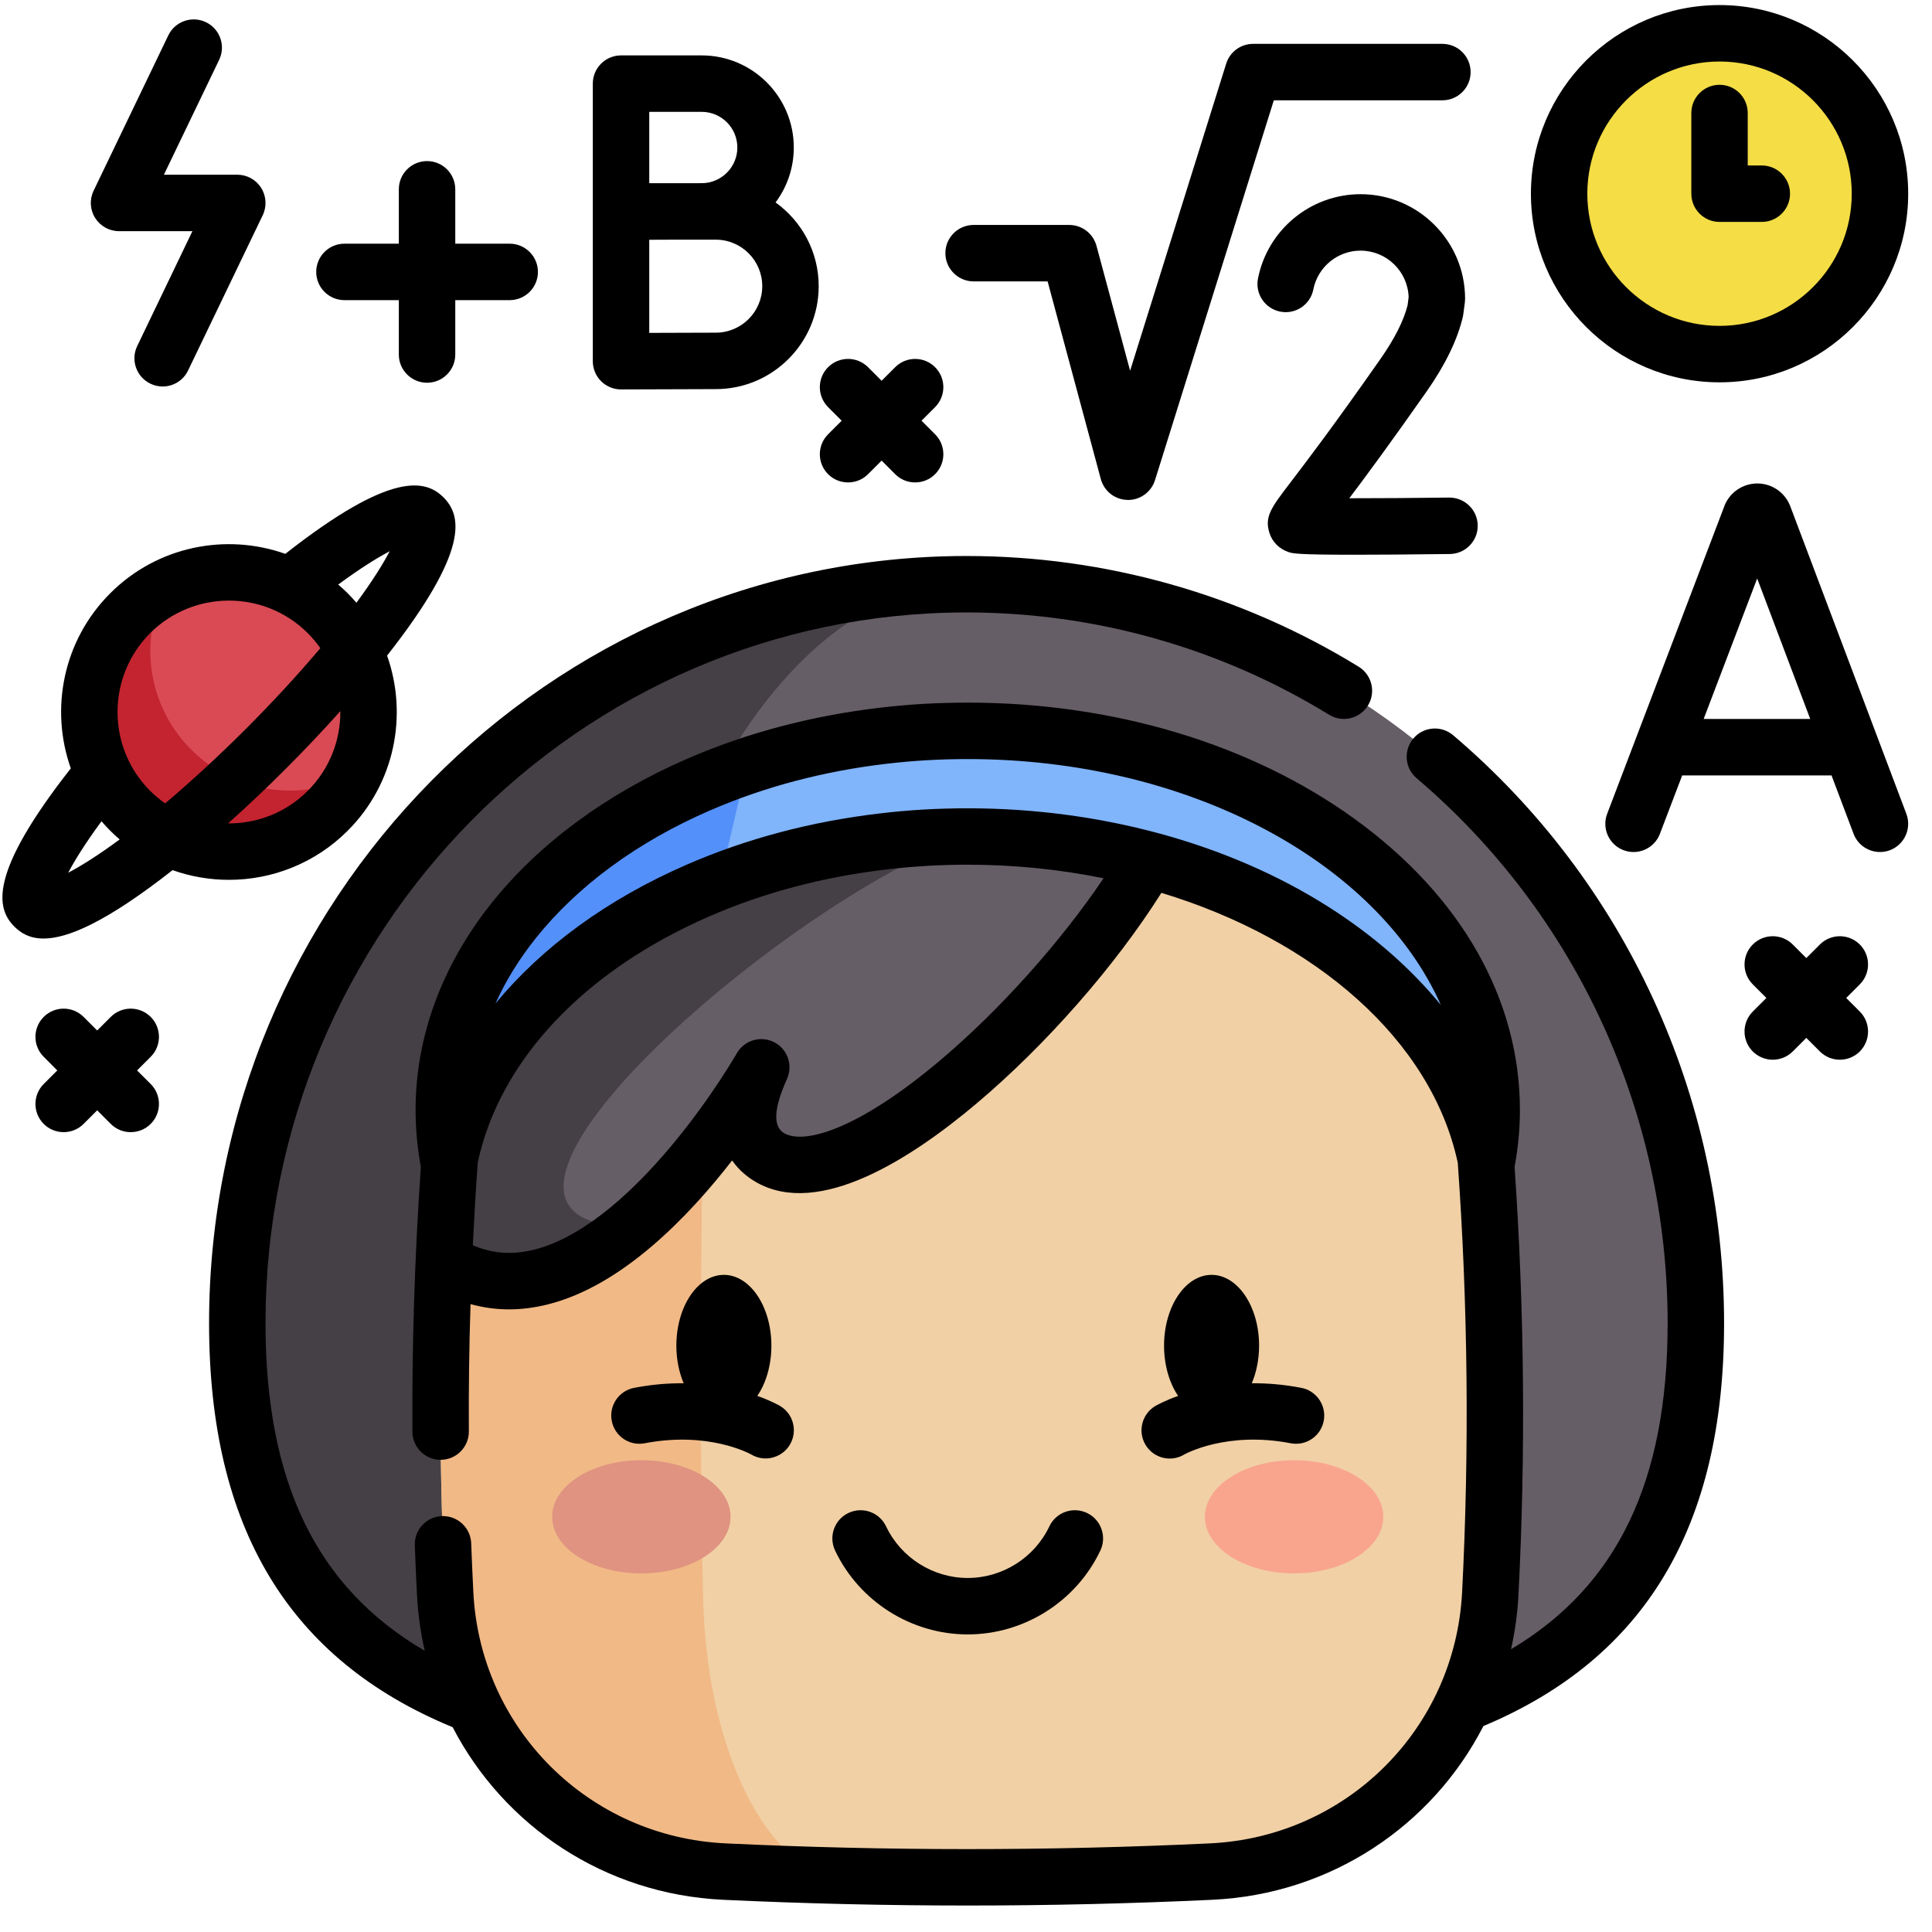 <?xml version="1.0" encoding="UTF-8"?> <svg xmlns="http://www.w3.org/2000/svg" width="37" height="37" viewBox="0 0 37 37" fill="none"> <g clip-path="url(#clip0_206_441)"> <path d="M4.385 16.311C5.862 16.311 7.06 15.113 7.06 13.636C7.06 12.158 5.862 10.96 4.385 10.96C2.907 10.96 1.71 12.158 1.71 13.636C1.71 15.113 2.907 16.311 4.385 16.311Z" fill="#DA4A54"></path> <path d="M6.769 14.85C6.645 15.094 6.481 15.323 6.277 15.527C5.232 16.572 3.537 16.572 2.493 15.527C1.448 14.482 1.448 12.789 2.493 11.744C2.697 11.539 2.926 11.375 3.17 11.251C2.657 12.256 2.822 13.517 3.663 14.357C4.503 15.198 5.765 15.363 6.769 14.85Z" fill="#C32430"></path> <path d="M32.931 6.782C34.628 6.782 36.003 5.406 36.003 3.71C36.003 2.013 34.628 0.638 32.931 0.638C31.234 0.638 29.859 2.013 29.859 3.71C29.859 5.406 31.234 6.782 32.931 6.782Z" fill="#F4DD45"></path> <path d="M32.478 25.343C32.478 17.526 26.225 11.188 18.511 11.188C10.798 11.188 4.545 17.526 4.545 25.343C4.545 33.16 10.798 33.75 18.511 33.75C26.225 33.75 32.478 33.16 32.478 25.343Z" fill="#665E66"></path> <path d="M18.328 33.75C10.699 33.74 4.545 33.099 4.545 25.343C4.545 17.526 10.798 11.189 18.511 11.189C14.586 11.189 11.403 17.526 11.403 25.343C11.403 33.039 14.487 33.73 18.328 33.75Z" fill="#454045"></path> <path d="M28.541 30.521C28.392 33.409 26.082 35.707 23.193 35.843C20.716 35.96 18.239 35.984 15.761 35.914H15.757C15.129 35.897 14.501 35.873 13.872 35.843C10.985 35.707 8.673 33.409 8.526 30.521C8.417 28.401 8.408 26.281 8.499 24.161V24.16C8.527 23.5 8.565 22.84 8.613 22.179C9.071 20.004 10.863 18.145 13.367 17.054C13.441 17.022 13.516 16.99 13.591 16.96C14.604 16.544 15.728 16.253 16.923 16.114C17.447 16.051 17.984 16.02 18.533 16.02C19.75 16.02 20.917 16.177 21.997 16.464V16.465C25.376 17.363 27.901 19.541 28.453 22.187C28.453 22.188 28.453 22.188 28.454 22.189C28.654 24.966 28.683 27.744 28.541 30.521Z" fill="#F1D0A5"></path> <path d="M15.761 35.914H15.757C15.129 35.897 14.501 35.873 13.872 35.843C10.985 35.707 8.673 33.409 8.526 30.521C8.383 27.741 8.412 24.96 8.613 22.179C9.071 20.004 10.863 18.145 13.367 17.054C13.441 17.022 13.516 16.99 13.591 16.96C13.419 21.146 13.379 27.211 13.466 30.639C13.534 33.274 14.497 35.423 15.761 35.914Z" fill="#F1B986"></path> <path d="M21.997 16.464V16.465C20.332 19.319 16.343 23.07 14.755 22.174C14.174 21.846 14.25 21.17 14.578 20.443C14.531 20.525 13.506 22.302 12.099 23.487C11.032 24.387 9.745 24.945 8.499 24.161V24.16C8.527 23.5 8.565 22.84 8.613 22.179C9.071 20.004 10.863 18.145 13.367 17.054C13.441 17.022 13.516 16.99 13.591 16.96C14.604 16.544 15.728 16.253 16.923 16.114C17.447 16.051 17.984 16.02 18.533 16.02C19.75 16.02 20.917 16.177 21.997 16.464Z" fill="#665E66"></path> <path d="M12.099 23.487C11.032 24.387 9.745 24.945 8.499 24.161V24.16C8.527 23.5 8.565 22.84 8.613 22.179C9.071 20.004 10.863 18.145 13.367 17.054C13.441 17.022 13.516 16.99 13.591 16.96C14.604 16.544 15.728 16.253 16.923 16.114C17.447 16.051 17.984 16.02 18.533 16.02C15.046 17.237 7.846 23.487 12.099 23.487Z" fill="#454045"></path> <path d="M12.283 30.132C13.226 30.132 13.991 29.647 13.991 29.049C13.991 28.451 13.226 27.965 12.283 27.965C11.339 27.965 10.574 28.451 10.574 29.049C10.574 29.647 11.339 30.132 12.283 30.132Z" fill="#DF9380"></path> <path d="M24.783 30.132C25.727 30.132 26.492 29.647 26.492 29.049C26.492 28.451 25.727 27.965 24.783 27.965C23.84 27.965 23.075 28.451 23.075 29.049C23.075 29.647 23.84 30.132 24.783 30.132Z" fill="#F9A58E"></path> <path d="M28.567 21.256C28.567 21.601 28.534 21.94 28.471 22.271C27.793 18.739 23.602 16.02 18.533 16.02C17.984 16.02 17.446 16.051 16.923 16.114C15.804 16.244 14.748 16.508 13.787 16.882C13.645 16.937 13.505 16.994 13.367 17.054C10.829 18.16 9.021 20.055 8.595 22.268C8.531 21.938 8.499 21.6 8.499 21.256C8.499 18.614 10.45 16.301 13.367 15.031C13.669 14.9 13.982 14.78 14.303 14.672C15.122 14.395 16.001 14.197 16.923 14.09C17.446 14.027 17.984 13.996 18.533 13.996C24.075 13.996 28.567 17.247 28.567 21.256Z" fill="#80B4FB"></path> <path d="M14.303 14.672L13.787 16.882C13.645 16.936 13.505 16.994 13.367 17.054C10.829 18.16 9.021 20.055 8.595 22.268C8.531 21.938 8.499 21.6 8.499 21.256C8.499 18.614 10.45 16.3 13.367 15.031C13.669 14.9 13.982 14.779 14.303 14.672Z" fill="#5490F9"></path> <path d="M18.646 5.389H20.063L21.082 9.175C21.145 9.407 21.353 9.57 21.593 9.574C21.597 9.575 21.6 9.575 21.604 9.575C21.84 9.575 22.049 9.421 22.12 9.195L24.395 1.921L27.624 1.921C27.922 1.921 28.164 1.679 28.164 1.381C28.164 1.082 27.922 0.84 27.624 0.84L23.998 0.84C23.762 0.84 23.553 0.994 23.483 1.219L21.643 7.1L20.999 4.708C20.935 4.472 20.721 4.308 20.477 4.308H18.646C18.348 4.308 18.105 4.55 18.105 4.848C18.105 5.147 18.348 5.389 18.646 5.389Z" fill="black"></path> <path d="M26.439 6.872C25.534 8.166 24.993 8.874 24.702 9.255C24.348 9.719 24.215 9.893 24.309 10.2C24.363 10.377 24.498 10.513 24.678 10.573C24.752 10.598 24.832 10.624 25.924 10.624C26.358 10.624 26.951 10.62 27.766 10.61C28.065 10.606 28.304 10.361 28.3 10.063C28.296 9.764 28.049 9.527 27.753 9.529C27.09 9.537 26.383 9.543 25.841 9.542C26.163 9.115 26.642 8.467 27.325 7.492C27.682 6.982 27.914 6.501 28.016 6.064C28.02 6.046 28.023 6.028 28.025 6.01L28.054 5.79C28.056 5.767 28.058 5.744 28.058 5.721C28.058 4.617 27.16 3.719 26.056 3.719C25.102 3.719 24.276 4.398 24.092 5.334C24.034 5.626 24.225 5.911 24.518 5.968C24.811 6.026 25.095 5.835 25.152 5.542C25.237 5.112 25.617 4.8 26.056 4.8C26.554 4.8 26.961 5.197 26.977 5.691L26.957 5.845C26.883 6.141 26.709 6.486 26.439 6.872Z" fill="black"></path> <path d="M3.305 16.664C3.653 16.788 4.019 16.85 4.385 16.85C5.208 16.85 6.032 16.536 6.659 15.909C7.564 15.004 7.815 13.689 7.413 12.556C9.009 10.523 8.835 9.868 8.494 9.526C8.153 9.185 7.498 9.011 5.464 10.607C4.331 10.205 3.016 10.456 2.111 11.362C1.205 12.267 0.954 13.582 1.356 14.715C-0.24 16.749 -0.066 17.404 0.275 17.745C0.401 17.871 0.569 17.974 0.834 17.974C1.287 17.974 2.021 17.672 3.305 16.664ZM5.894 15.145C5.474 15.566 4.92 15.773 4.368 15.769C4.735 15.441 5.108 15.089 5.473 14.723C5.838 14.358 6.19 13.986 6.518 13.619C6.523 14.171 6.315 14.725 5.894 15.145ZM7.463 10.557C7.34 10.792 7.14 11.117 6.826 11.543C6.772 11.481 6.717 11.42 6.659 11.362C6.6 11.303 6.539 11.248 6.477 11.195C6.903 10.881 7.229 10.68 7.463 10.557ZM2.875 12.126C3.291 11.71 3.838 11.502 4.385 11.502C4.931 11.502 5.478 11.71 5.894 12.126C5.984 12.216 6.064 12.312 6.135 12.413C5.71 12.916 5.223 13.445 4.709 13.959C4.194 14.474 3.665 14.961 3.163 15.386C3.062 15.315 2.965 15.235 2.875 15.145C2.043 14.313 2.043 12.958 2.875 12.126ZM1.944 15.728C1.997 15.79 2.052 15.851 2.111 15.909C2.169 15.968 2.23 16.023 2.292 16.076C1.866 16.39 1.54 16.591 1.306 16.714C1.429 16.48 1.63 16.154 1.944 15.728Z" fill="black"></path> <path d="M34.285 9.693C34.283 9.688 34.281 9.683 34.279 9.678C34.174 9.424 33.929 9.259 33.654 9.259C33.654 9.259 33.654 9.259 33.653 9.259C33.378 9.26 33.133 9.425 33.028 9.679C33.027 9.683 33.025 9.688 33.024 9.692L30.779 15.585C30.673 15.864 30.813 16.176 31.092 16.282C31.371 16.388 31.683 16.248 31.789 15.969L32.216 14.85H35.076L35.498 15.968C35.579 16.184 35.785 16.317 36.004 16.317C36.067 16.317 36.131 16.306 36.194 16.283C36.473 16.177 36.614 15.865 36.509 15.586L34.285 9.693ZM32.627 13.769L33.652 11.078L34.668 13.769H32.627Z" fill="black"></path> <path d="M35.617 18.088C35.406 17.877 35.064 17.877 34.853 18.088L34.593 18.348L34.333 18.088C34.121 17.877 33.779 17.877 33.568 18.088C33.357 18.299 33.357 18.641 33.568 18.852L33.828 19.112L33.568 19.372C33.357 19.584 33.357 19.926 33.568 20.137C33.674 20.242 33.812 20.295 33.95 20.295C34.089 20.295 34.227 20.242 34.333 20.137L34.593 19.877L34.853 20.137C34.958 20.242 35.097 20.295 35.235 20.295C35.373 20.295 35.512 20.242 35.617 20.137C35.828 19.926 35.828 19.583 35.617 19.372L35.357 19.112L35.617 18.852C35.828 18.641 35.828 18.299 35.617 18.088Z" fill="black"></path> <path d="M15.859 9.081C15.965 9.187 16.103 9.239 16.241 9.239C16.38 9.239 16.518 9.187 16.624 9.081L16.884 8.821L17.144 9.081C17.249 9.187 17.388 9.239 17.526 9.239C17.664 9.239 17.803 9.187 17.908 9.081C18.119 8.87 18.119 8.528 17.908 8.317L17.648 8.057L17.908 7.797C18.119 7.585 18.119 7.243 17.908 7.032C17.697 6.821 17.355 6.821 17.144 7.032L16.884 7.292L16.624 7.032C16.413 6.821 16.07 6.821 15.859 7.032C15.648 7.243 15.648 7.585 15.859 7.797L16.119 8.057L15.859 8.317C15.648 8.528 15.648 8.87 15.859 9.081Z" fill="black"></path> <path d="M2.886 19.475C2.675 19.264 2.332 19.264 2.121 19.475L1.861 19.735L1.601 19.475C1.39 19.264 1.048 19.264 0.837 19.475C0.626 19.686 0.626 20.029 0.837 20.239L1.097 20.5L0.837 20.76C0.626 20.971 0.626 21.313 0.837 21.524C0.942 21.63 1.081 21.682 1.219 21.682C1.357 21.682 1.495 21.63 1.601 21.524L1.861 21.264L2.121 21.524C2.227 21.63 2.365 21.682 2.503 21.682C2.642 21.682 2.78 21.63 2.886 21.524C3.097 21.313 3.097 20.971 2.886 20.76L2.625 20.5L2.886 20.239C3.097 20.029 3.097 19.686 2.886 19.475Z" fill="black"></path> <path d="M6.597 5.748H7.638V6.79C7.638 7.088 7.88 7.33 8.179 7.33C8.477 7.33 8.719 7.088 8.719 6.79V5.748H9.761C10.059 5.748 10.302 5.506 10.302 5.208C10.302 4.909 10.059 4.667 9.761 4.667H8.719V3.625C8.719 3.327 8.477 3.085 8.179 3.085C7.88 3.085 7.638 3.327 7.638 3.625V4.667H6.597C6.298 4.667 6.056 4.909 6.056 5.208C6.056 5.506 6.298 5.748 6.597 5.748Z" fill="black"></path> <path d="M32.931 7.322C34.923 7.322 36.544 5.702 36.544 3.71C36.544 1.718 34.923 0.097 32.931 0.097C30.939 0.097 29.319 1.718 29.319 3.71C29.319 5.702 30.939 7.322 32.931 7.322ZM32.931 1.178C34.327 1.178 35.463 2.314 35.463 3.71C35.463 5.106 34.327 6.241 32.931 6.241C31.535 6.241 30.399 5.106 30.399 3.71C30.399 2.314 31.535 1.178 32.931 1.178Z" fill="black"></path> <path d="M32.931 4.25H33.74C34.038 4.25 34.281 4.008 34.281 3.71C34.281 3.411 34.038 3.169 33.74 3.169H33.471V2.164C33.471 1.866 33.23 1.624 32.931 1.624C32.633 1.624 32.391 1.866 32.391 2.164V3.71C32.391 4.008 32.633 4.25 32.931 4.25Z" fill="black"></path> <path d="M2.28 4.427H3.685L2.628 6.627C2.498 6.896 2.612 7.219 2.881 7.348C2.956 7.384 3.036 7.402 3.114 7.402C3.316 7.402 3.509 7.289 3.602 7.095L5.032 4.121C5.112 3.953 5.101 3.756 5.002 3.599C4.904 3.442 4.731 3.346 4.545 3.346L3.139 3.346L4.197 1.146C4.326 0.877 4.213 0.554 3.944 0.425C3.675 0.296 3.352 0.409 3.223 0.678L1.793 3.652C1.712 3.82 1.723 4.017 1.822 4.174C1.921 4.332 2.094 4.427 2.28 4.427Z" fill="black"></path> <path d="M11.894 7.458H11.896C11.896 7.458 13.316 7.452 13.708 7.452C14.795 7.452 15.679 6.568 15.679 5.48C15.679 4.82 15.352 4.235 14.853 3.877C15.072 3.583 15.202 3.219 15.202 2.825C15.202 1.852 14.411 1.061 13.438 1.061L11.894 1.061C11.595 1.061 11.353 1.303 11.353 1.601V4.05V4.053V6.918C11.353 7.062 11.411 7.2 11.512 7.301C11.614 7.402 11.751 7.458 11.894 7.458ZM13.708 6.371C13.475 6.371 12.88 6.373 12.434 6.375V4.592C12.576 4.591 12.731 4.59 12.878 4.59H13.708C14.199 4.59 14.598 4.989 14.598 5.481C14.598 5.972 14.199 6.371 13.708 6.371ZM13.438 2.142C13.815 2.142 14.121 2.448 14.121 2.825C14.121 3.201 13.815 3.508 13.438 3.508C13.324 3.508 13.109 3.508 12.875 3.509H12.434V2.142H13.438Z" fill="black"></path> <path d="M27.83 14.081C27.602 13.887 27.261 13.915 27.068 14.142C26.875 14.37 26.902 14.711 27.13 14.904C30.185 17.501 31.937 21.306 31.937 25.343C31.937 28.358 30.977 30.372 28.938 31.585C29.013 31.249 29.062 30.903 29.08 30.549C29.22 27.827 29.194 25.069 29.006 22.346C29.073 21.99 29.108 21.623 29.108 21.256C29.108 19.139 27.984 17.16 25.945 15.685C23.959 14.247 21.326 13.456 18.533 13.456C17.962 13.456 17.399 13.488 16.86 13.553C15.546 13.706 14.298 14.036 13.152 14.535C11.614 15.204 10.322 16.157 9.417 17.291C8.463 18.486 7.959 19.857 7.959 21.256C7.959 21.622 7.993 21.989 8.06 22.347C7.943 24.041 7.888 25.746 7.898 27.42C7.9 27.717 8.141 27.957 8.438 27.957H8.442C8.74 27.955 8.98 27.712 8.979 27.414C8.974 26.607 8.985 25.792 9.011 24.975C9.25 25.041 9.495 25.076 9.746 25.076C9.991 25.076 10.241 25.044 10.495 24.98C11.913 24.624 13.183 23.304 14.021 22.224C14.159 22.424 14.336 22.558 14.49 22.645C15.686 23.32 17.437 22.199 18.695 21.139C20.035 20.011 21.362 18.494 22.242 17.099C25.193 17.993 27.413 19.919 27.918 22.268C28.113 24.997 28.141 27.764 28.001 30.493C27.866 33.112 25.788 35.18 23.168 35.303C20.092 35.449 16.973 35.449 13.898 35.303C11.277 35.18 9.199 33.112 9.065 30.494C9.048 30.144 9.034 29.838 9.024 29.556C9.013 29.258 8.763 29.025 8.464 29.035C8.166 29.046 7.933 29.297 7.944 29.595C7.954 29.882 7.968 30.194 7.986 30.549C8.005 30.913 8.056 31.269 8.134 31.614C6.061 30.404 5.085 28.381 5.085 25.343C5.085 17.836 11.108 11.729 18.511 11.729C20.966 11.729 23.367 12.406 25.455 13.689C25.709 13.845 26.042 13.765 26.198 13.511C26.354 13.257 26.274 12.924 26.02 12.768C23.762 11.381 21.166 10.648 18.511 10.648C10.512 10.648 4.004 17.24 4.004 25.343C4.004 29.254 5.531 31.786 8.669 33.078C9.65 34.97 11.58 36.276 13.847 36.383C15.402 36.456 16.967 36.493 18.533 36.493C20.098 36.493 21.664 36.456 23.219 36.383C25.494 36.276 27.431 34.96 28.409 33.056C31.509 31.756 33.018 29.232 33.018 25.343C33.018 20.988 31.127 16.883 27.83 14.081ZM17.999 20.312C16.387 21.67 15.387 21.911 15.021 21.704C14.799 21.578 14.816 21.228 15.072 20.663C15.191 20.4 15.082 20.09 14.825 19.959C14.568 19.828 14.253 19.922 14.11 20.173C14.105 20.181 13.627 21.017 12.891 21.904C11.959 23.028 11.039 23.73 10.231 23.932C9.813 24.037 9.426 24.009 9.055 23.847C9.081 23.317 9.112 22.786 9.15 22.258C9.573 20.307 11.182 18.595 13.583 17.55C14.631 17.093 15.776 16.791 16.987 16.65C17.485 16.591 18.005 16.56 18.533 16.56C19.431 16.56 20.304 16.651 21.134 16.82C20.318 18.033 19.145 19.347 17.999 20.312ZM25.438 17.365C23.523 16.149 21.071 15.48 18.533 15.48C17.963 15.48 17.399 15.512 16.86 15.577C15.546 15.73 14.298 16.06 13.152 16.559C11.625 17.223 10.378 18.14 9.488 19.22C9.684 18.785 9.943 18.365 10.262 17.966C11.058 16.969 12.206 16.125 13.583 15.527C14.632 15.07 15.777 14.767 16.987 14.626C17.485 14.567 18.005 14.537 18.533 14.537C22.78 14.537 26.384 16.52 27.594 19.247C27.02 18.545 26.295 17.909 25.438 17.365Z" fill="black"></path> <path d="M18.533 31.301C19.613 31.301 20.61 30.671 21.073 29.695C21.201 29.425 21.086 29.102 20.817 28.975C20.547 28.847 20.225 28.961 20.097 29.231C19.812 29.832 19.198 30.22 18.533 30.22C17.868 30.22 17.254 29.832 16.969 29.231C16.841 28.962 16.519 28.847 16.249 28.975C15.979 29.103 15.865 29.425 15.993 29.695C16.456 30.67 17.453 31.301 18.533 31.301Z" fill="black"></path> <path d="M21.935 27.665C22.036 27.837 22.216 27.933 22.401 27.933C22.494 27.933 22.587 27.909 22.673 27.859C22.706 27.84 23.497 27.405 24.718 27.64C25.011 27.697 25.294 27.505 25.351 27.212C25.407 26.919 25.215 26.635 24.922 26.579C24.581 26.513 24.263 26.489 23.973 26.491C24.061 26.282 24.113 26.036 24.113 25.771C24.113 25.023 23.705 24.415 23.203 24.415C22.701 24.415 22.293 25.023 22.293 25.771C22.293 26.147 22.396 26.488 22.562 26.733C22.299 26.827 22.146 26.915 22.13 26.924C21.872 27.075 21.784 27.407 21.935 27.665Z" fill="black"></path> <path d="M12.144 26.579C11.851 26.635 11.659 26.919 11.716 27.212C11.772 27.505 12.055 27.697 12.348 27.64C13.563 27.406 14.353 27.836 14.393 27.858C14.478 27.907 14.571 27.931 14.662 27.931C14.848 27.931 15.029 27.835 15.129 27.664C15.28 27.406 15.194 27.075 14.936 26.924C14.92 26.914 14.767 26.827 14.504 26.733C14.67 26.488 14.773 26.147 14.773 25.771C14.773 25.023 14.365 24.415 13.863 24.415C13.361 24.415 12.953 25.023 12.953 25.771C12.953 26.036 13.005 26.282 13.093 26.491C12.803 26.489 12.485 26.513 12.144 26.579Z" fill="black"></path> </g> <defs> <clipPath id="clip0_206_441"> <rect width="36.498" height="36.498" fill="white" transform="translate(0.046 0.046)"></rect> </clipPath> </defs> </svg> 